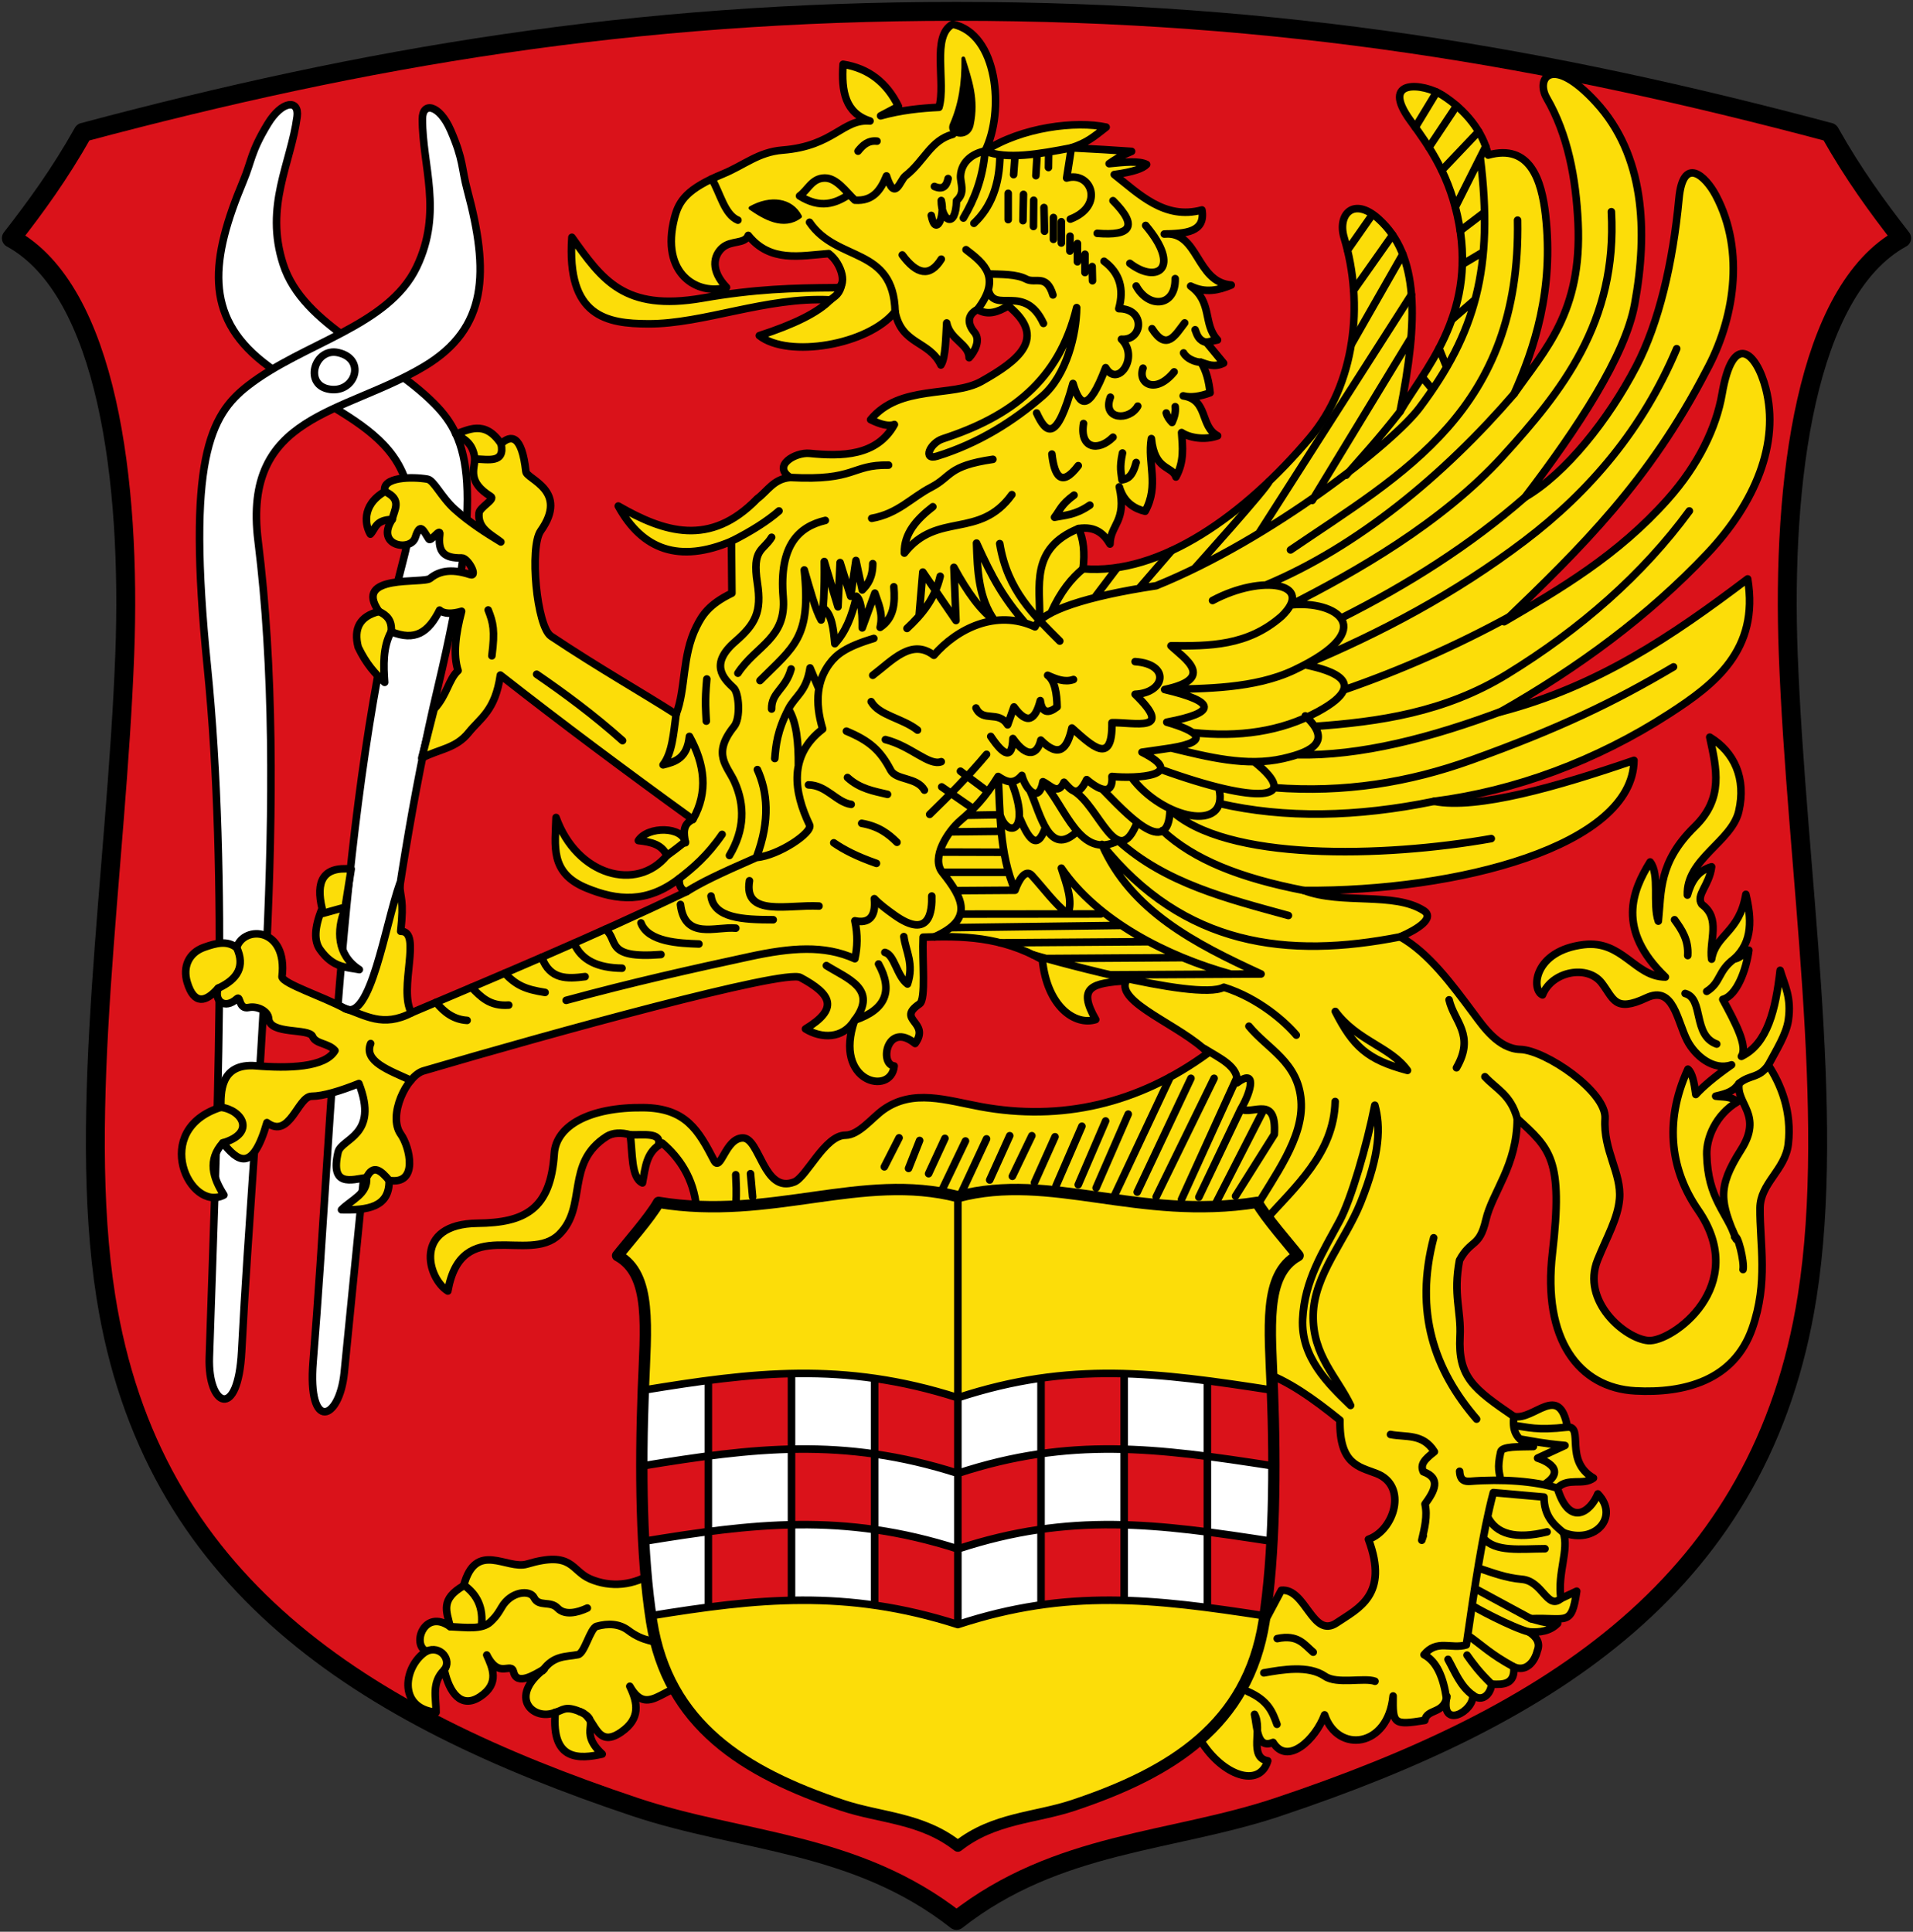 <svg height="511" viewBox="0 0 474.375 479.062" width="506" xmlns="http://www.w3.org/2000/svg"><rect x="0" y="0" width="474.375" height="479.062" fill="#333333" stroke="none"/><g transform="translate(29.647 5.003)"><path d="m287.228 443.122c67.948-22.728 120.055-55.579 131.25-126.562 7.247-45.949-2.674-105.702-4.688-159.375-1.6-42.637 4.314-90.096 28.125-103.125-5.938-7.637-11.875-15.693-17.812-26.25-69.818-18.625-136.058-30-216.562-30s-146.745 11.375-216.562 30c-5.938 10.557-11.875 18.613-17.812 26.25 23.811 13.029 29.725 60.488 28.125 103.125-2.014 53.673-11.934 113.426-4.687 159.375 11.195 70.983 63.302 103.834 131.25 126.562 26.483 8.858 54.751 8.547 79.688 28.125 24.936-19.578 53.204-19.267 79.688-28.125z" fill="#da121a" stroke="#000" stroke-linecap="round" stroke-linejoin="round" stroke-width="4.688"/><g transform="translate(-1.875)"><path d="m38.6 25.769c3.581-5.927 7.88-6.146 7.308-1.829-1.533 11.578-8.126 22.107-3.462 36.557 5.03 15.583 25.414 22.352 37.628 34.783 8.276 8.423 12.631 20.13.747 70.153-12.382 52.117-17.574 113.797-23.223 169.935-1.216 12.089-9.14 14.72-7.733-2.605 5.042-62.092 6.429-138.285 22.558-199.667 8.083-30.76-16.799-33.839-35.103-48.405-14.419-11.475-12.87-25.387-4.804-44.71 2.205-5.281 1.841-7.19 6.084-14.213z" fill="#fff" stroke="#000" stroke-linecap="round" stroke-linejoin="round" stroke-width="1.875"/><path d="m83.969 27.281c-2.764-6.349-6.996-7.135-7.002-2.781-.014 11.679 5.127 22.988-1.409 36.694-7.049 14.78-28.15 18.79-41.903 29.494-9.318 7.253-15.185 18.28-10.03 69.437 5.371 53.298 2.35 115.122.516 171.514-.395 12.143 7.11 15.801 8.01-1.558 3.225-62.212 11.939-137.918 4.08-200.896-3.938-31.56 21.132-31.317 41.204-43.331 15.812-9.464 16.119-23.459 10.682-43.68-1.486-5.527-.873-7.37-4.148-14.893z" fill="#fff" stroke="#000" stroke-linecap="round" stroke-linejoin="round" stroke-width="1.875"/><path d="m59.315 210.521-1.608 10.118c-1.967 4.937-2.021 11.18 3.631 14.811-3.252-.637-6.494-.373-9.756-4.975-1.471-2.075-1.482-5.321.519-10.175-1.577-6.604.095-10.479 7.215-9.779z" fill="#fcdd09" stroke="#000" stroke-linecap="round" stroke-linejoin="round" stroke-width="1.875"/><path d="m134.684 384.729c-5.358 3.633-11.108 3.96-16.073 1.848-4.846-2.062-4.28-7.105-15.704-3.695-5.012 1.496-12.683-5.956-15.704 5.358-5.812 3.377-4.257 6.303-3.326 10.161-6.396-4.61-9.668 4.435-5.912 6.097-5.511 3.396-7.428 14.102 2.402 15.15.034-3.602-1.202-7.386 2.032-10.531 1.248 5.633 4.166 9.752 8.868 6.651 5.01-3.304 3.043-7.22 1.663-10.346 3.046 6.146 6.043 1.545 6.661 4.216.801 3.461 5.177.692 7.565-.706-9.01 6.957-2.662 12.974 2.771 10.716-1.063 12.275 6.19 11.547 11.639 10.346-6.394-5.941.345-7.893-5.543-10.531 3.891 1.047 3.766 9.533 10.215 5.094 4.845-3.335 4.191-7.205 2.164-11.375 4.899 8.717 9.355-2.61 17.367.369z" fill="#fcdd09" stroke="#000" stroke-linecap="round" stroke-linejoin="round" stroke-width="1.875"/><path d="m77.965 404.497c3.518-1.599 6.366 2.218 4.434 4.619m9.199-10.77c.56-4.57-1.015-7.938-4.395-10.291m30.669 5.727c-2.597 1.199-5.627 1.856-7.39 0-1.792-1.886-4.646-.195-5.82-2.587-.982-2.001-5.731-1.614-8.037 2.402-1.248 2.174-2.002 2.866-2.771 3.603-2.095 2.006-6.236 1.354-9.977 1.201m32.147 21.062c-3.701-1.543-4.175-.311-6.097.185m28.082-16.535c-3.301-1.214-6.233-.944-9.977-3.787-2.215-1.682-5.008-1.816-7.852-1.016-1.594.448-2.978 6.697-4.619 7.021-3.014.594-6.025.115-8.776 3.972" fill="none" stroke="#000" stroke-linecap="round" stroke-linejoin="round" stroke-width="1.875"/><path d="m85.247 102.603c2.867-.755 7.136-3.733 11.234 2.46 2.474-2.352 5.152-2.233 6.156 6.884.214 1.946 10.789 4.663 3.668 14.715-2.827 3.99-.989 23.737 2.568 26.104 12.196 8.119 22.326 13.81 31.012 19.363 2.449-6.316 1.411-14.442 5.024-21.693 1.375-2.76 3.029-5.559 8.817-8.339l-.116-12.872c-12.929 5.484-22.105 2.146-28.068-8.741 11.353 6.524 22.757 10.269 34.454-1.799 2.581-1.905 4.05-4.922 8.181-5.277-4.55-2.915 1.284-6.328 4.817-5.977 7.87.782 16.688.72 21.018-7.158-1.398.541-3.452-.011-5.894-1.209 7.284-8.813 20.282-5.449 27.474-9.484 9.302-5.219 16.417-10.795 6.651-18.736-2.542 1.54-5.083 2.46-7.625.892-2.811 1.484-2.315 3.83-.764 5.662 1.648 1.947.039 4.865-1.304 6.315-.031-3.393-4.773-4.477-5.565-8.629-.24 3.498-.224 8.554-1.433 10.436-2.908-6.118-9.767-4.943-11.365-13.239-6.666 8.348-26.57 11.593-33.659 5.949 8.596-2.784 14.572-5.732 17.595-8.864-15.925-.8-31.399 5.987-45.128 5.938-10.252-.037-20.298-1.68-18.95-21.458 7.478 10.433 12.862 18.481 32.386 15.082 13.031-2.268 22.342-2.516 33.102-2.583 2.962-.018 1.544-5.986-1.807-8.458-7.116.55-14.5 2.278-19.946-4.52-.814 2.213-4.238 1.16-6.413 3.066-2.265 1.985-2.958 5.684 1.02 9.825-7.025 2.118-16.564-3.23-12.869-17.344 1.086-4.15 3.096-7.118 11.992-10.783 5.296-2.182 8.788-5.436 14.777-5.908 12.807-1.009 14.846-7.777 21.682-7.218-6.095-1.922-7.162-7.349-6.673-14.064 6.35 1 10.864 4.572 13.73 10.448l-4.429 2.335c5.017-1.404 10.067-1.907 14.478-2.113 1.784-6.085-1.982-17.769 3.393-20.606 11.236 2.333 12.933 21.66 8.039 31.434 9.056-5.94 22.598-7.52 30.02-5.912-3.088 2.391-4.65 3.822-8.633 5.128 5.712.295 10.965.59 14.945.885-3.039 1.251-4.216 2.129-5.574 3.043 3.629-.357 7.36-.795 9.299.2-.924.993-3.275 1.856-8.025 2.501 6.031 4.7 12.413 11.345 21.745 8.782.928 5.587-4.145 5.84-9.35 5.975 8.643-.821 7.752 11.94 16.609 12.649-3.092 1.269-6.285 2.086-10.066.257 5.496 3.98 2.982 9.406 6.67 13.356l-2.762.581 4.266 5.173c-2.355 1.139-3.924.312-5.613-.216 1.345 2.128 1.965 4.738 2.268 7.56-2.377.862-4.647 1.293-6.677.766 6.303.972 4.095 7.552 8.543 9.909-3.3 1.155-7.028.477-8.935-.806.246 3.572.701 7.113-1.411 11.022-.901-2.851-5.288-1.488-6.088-9.525-1.022 6.124 2.021 11.526-1.541 18.024-2.466-.58-5.266-2.061-6.412-6.065 1.942 8.651-2.231 9.332-2.303 14.194-1.466-2.473-3.537-4.491-7.808-3.844 1.263 2.611 1.591 5.969 1.112 9.973 19.279 1.672 40.244-13.49 56.295-32.516 11.192-13.266 13.434-33.034 8.454-49.599-1.719-5.718 2.327-10.26 8.566-4.628 10.053 9.074 9.859 24.926 5.3 47.77 5.608-9.871 18.853-23.613 14.653-46.472-2.169-11.808-7.132-18.954-12.022-25.623-7.838-10.689 3.246-9.339 7.886-6.367 5.687 3.642 10.045 8.994 11.346 14.844 10.46-2.927 13.254 6.389 14.217 14.817 2.133 18.681-2.855 33.325-7.778 44.374 7.579-10.89 16.887-20.182 15.844-42.433-.519-11.071-2.564-21.902-7.76-30.863-2.855-4.925 1.248-10.937 12.238 1.041 11.978 13.054 12.912 31.745 9.562 50.036-2.349 12.826-14.116 30.762-27.19 47.864 10.07-5.859 20.701-19.221 27.605-32.498 5.554-10.682 9.058-25.49 10.563-41.493 1.022-10.869 6.585-5.678 9.129-.888 7.465 14.05 4.43 31.121-2.325 43.489-14.139 27.315-30.861 43.743-50.144 62.275 13.999-8.18 28.173-16.453 40.548-30.337 7.672-8.607 12.065-17.886 13.485-26.153 2.695-15.684 8.495-10.366 10.828-1.396 3.544 13.627-2.668 28.501-14.478 40.996-14.635 15.486-31.933 28.239-51.361 39.276 24.148-6.32 42.436-18.697 61.36-33.002 2.949 17.664-8.287 26.209-19.431 33.416-18.122 11.72-38.243 19.153-58.318 21.734 10.568 2.103 30.673-3.654 49.555-10.152-.263 21.215-43.66 32.563-81.844 32.259 9.386 3.569 22.344.291 29.699 4.998 2.812 1.799-1.386 4.597-5.822 6.502 7.135 4.024 12.784 11.755 18.322 19.188 2.264 3.039 6.053 8.601 11.472 8.742 6.148.16 21.438 10.474 21.004 17.146-.513 7.894 4.136 13.541 3.584 19.931-.415 4.807-3.082 9.339-5.409 15.082-4.161 10.267 6.751 19.564 12.541 20.043 5.796.48 25.388-13.525 12.351-32.374-6.425-9.29-8.776-21.327-2.523-34.939 1.066.848 1.577 3.361 1.952 6.282 1.93-2.107 4.852-4.545 8.872-7.349-4.511 1.574-9.053-2.286-10.981-5.998-2.553-4.917-3.389-13.799-10.126-10.626-7.895 3.718-8.114.21-11.092-3.676-3.518-4.591-12.348-2.956-14.688 2.956-2.831-1.22-2.259-10.959 10.254-12.471 9.6-1.16 12.62 7.999 20.23 8.037-12.259-11.786-8.168-21.483-3.787-28.544 2.46 3.113.549 10.413 2.032 14.688.775-7.314-.021-14.589 9.053-23.464 7.181-7.023 5.397-14.313 3.695-22.17 6.099 3.691 9.085 10.246 7.205 18.383-1.74 7.534-13.087 11.855-12.748 20.785.932-3.342 2.545-6.043 6.004-7.021-.574 4.664-4.011 7.019-2.42 9.33 4.796 3.476 1.788 9.007 2.42 13.579.992-6.135 6.917-6.588 8.499-16.073 1.381 5.88 1.818 11.722-2.864 15.981.816.122 2.55-1.299 3.603-2.125-.652 4.81-2.966 11.284-6.466 12.194 3.158 5.844 6.274 11.659 4.619 14.134 6.474-3.098 8.497-11.659 9.607-21.339 1.123 3.769 2.864 6.727 2.032 12.378-.514 3.493-2.97 7.377-4.975 11.13 3.117 4.721 5.907 11.551 4.957 19.584-.761 6.436-6.941 9.688-7.002 15.844-.088 8.919 2.096 18.365-1.933 29.866-4.528 12.926-16.854 16.133-28.974 15.493-14.096-.744-23.061-12.914-20.58-34.125 2.744-23.457-.583-25.929-8.723-33.405-.056 11.73-6.187 18.236-7.778 25.126-1.6 6.931-3.69 4.741-6.539 10.01-1.631 8.623.456 12.53.13 18.887-.519 10.143 3.422 13.041 13.336 19.836 5.022 1.105 11.276-8.478 13.305 2.654 4.193-.256-.908 8.387 6.461 12.627-2.59 1.968-6.336-.272-8.958 2.497 2.955 9.688 8.156 6.049 10.036 1.437 5.463 5.674-.723 12.633-8.558 9.581 1.469 4.345-1.514 10.002-.605 16.374l3.922-1.829c-1.316 8.905-2.39 6.45-11.384 6.823 1.876.448 2.858 1.044 6.655 1.172-1.803 1.86-4.31 2.31-7.155 2.086 1.994 1.257 2.899 2.787 2.109 4.74-.714 2.866-2.873 5.249-5.821 3.956.33 4.245-2.426 4.478-5.526 4.263-.119 2.307-2.199 4.67-4.654 2.74.416 3.956-8.198 8.795-6.409.302-.654 4.466-4.984 2.979-5.478 5.957-7.875 1.267-7.955.83-7.869-6.046-1.23 12.856-13.751 14.317-16.993 4.673-2.291 6.171-9.242 12.653-12.759 6.841-4.025 1.657-3.88-3.359-4.612-6.971 2.079 3.635-1.567 10.7 3.281 11.54-2.059 6.907-11.22 3.651-16.542-4.912l19.912-37.383c6.076-.572 7.714 12.142 13.739 8.062 5.239-3.548 13.068-6.832 7.864-20.711 6.366-2.192 9.888-13.259 1.986-16.322-4.416-1.712-9.216-2.234-9.055-13.228-6.477-5.242-12.954-9.88-19.431-12.014l-31.572-42.485-83.459 1.762c-7.403 1.479-18.365 3.52-25.108.045-.676-7.275-4.284-12.462-8.458-16.005-4.071 2.077-4.192 6.13-4.934 9.872-2.861-1.337-2.409-7.407-3.035-11.937-2.193-.623-4.329-.546-5.833.415-10.359 6.621-4.721 17.327-11.765 24.287-7.581 7.491-24.243-5.061-27.623 14.045-5.117-3.153-8.675-16.64 7.372-16.811 11.709-.125 18.119-3.4 19.012-17.255.444-6.888 8.609-11.563 22.088-11.414 10.599.117 13.685 5.678 17.52 13.059 1.67 3.214 2.765-5.508 7.147-5.543 4.269-.033 5.148 13.887 12.761 10.917 3.045-1.188 7.57-11.567 12.669-11.594 3.371-.018 6.58-4.313 9.46-6.347 7.362-5.202 15.596-2.307 24.104-.735 19.872 3.672 39.091-.64 56.404-13.328-6.644-6.797-23.009-12.488-20.323-17.908-8.275.639-12.294 1.38-7.562 9.633-5.141 1.586-12.047-3.213-13.231-14.844-10.296-5.824-19.956-5.924-29.568-5.587-.265 5.733.768 15.431-.87 16.538-5.99 4.049 2.799 4.432-1.109 9.827-6.918-5.624-8.986 5.156-5.195 5.58-.657 7.461-15.22 4.141-9.801-11.365-2.938 4.742-8.262 4.585-12.197 2.172 8.315-5.043 6.519-8.585-1.258-12.753-3.916-2.099-61.649 13.79-93.485 23.167-4.193 1.235-8.903 11.124-5.602 15.721 2.2 3.064 4.517 12.663-2.9 11.425.149 6.726-5.421 7.433-11.802 7.286 2.413-2.466 6.603-3.945 6.2-7.976-3.714.539-9.089 2.447-7.043-6.326.79-3.389 10.218-4.039 5.151-17.001-4.554 1.83-8.871 3.147-11.716 3.154-3.432.008-5.407 10.787-11.085 6.543-3.645 12.651-7.291 9.488-10.936 5.02-3.835 4.31-2.465 8.619.265 12.929-8.422 4.475-18.31-16.183-.758-21.756.015-3.221-.411-11.049 8.711-10.283 8.014.673 17.149.425 19.588-3.777-1.624-1.887-4.761-1.585-5.551-3.49-.896-2.16-10.659-.366-10.909-4.486-.108-1.79-2.754-3.166-4.921-2.714-2.571.536-2.006-3.002-2.911-2.177-3.087 2.813-5.79.492-4.668-2.611-3.011 3.475-5.964 4.242-7.67-1.396-1.187-3.922.386-7.41 4.24-8.752 2.911-1.014 5.586-1.753 7.995.09 1.842-5.655 12.739-4.984 11.261 7.256.328 1.735 10.017 4.823 15.627 7.849 6.305 3.401 9.959-20.756 13.567-30.938.086 3.897 1.129 3.646.235 11.787 5.456-.108-.668 14.346 2.676 20.215 22.287-9.476 44.255-18.57 68.205-30.042-1.377-.374-1.963-1.631-1.78-3.277-7.995 6.223-15.451 5.52-23.077 2.366-9.17-3.792-7.664-10.489-7.502-17.479 5.173 14.439 20.006 18.539 27.493 9.435-1.199-2.715-3.848-3.367-7.08-3.71 2.319-3.642 11.157-3.562 11.68.546-.427-2.28-.81-4.533 1.827-5.79-16.719-12.094-32.747-24.051-47.726-35.797-1.264 8.838-4.954 10.631-7.834 14.223-3.231 4.03-7.228 4.052-11.664 6.358l3.091-12.164c3.192-3.458 3.578-7.395 5.927-9.525-1.279-3.923-.625-9.054.873-14.713-2.228.669-4.35.723-5.453-.295-2.794 5.593-6.101 7.754-12.022 5.356-2.073 3.744-1.918 8.479-1.609 12.563-2.324-2.084-4.579-4.581-6.558-8.737-1.196-4.66.425-7.662 5.151-8.838-6.623-9.409 10.996-6.801 12.686-8.2 1.99-1.647 4.924-2.608 9.913-.955 2.048.678-.514-4.157-2.085-4.123-4.326.093-5.958-1.42-5.436-5.812.225-1.895-2.192 1.94-2.716 1.127-1.422-2.204-2.123-4.274-3.368-.37-1.144 3.587-10.014 2.07-5.722-4.497-4.204.148-4.052 2.233-5.4 3.65-1.155-1.91-2.469-7.017 3.575-10.581-.795-3.626 6.71-3.716 10.566-3.064 1.628.275 3.388 4.413 6.81 7.495 3.633 3.272 7.847 5.929 11.404 8.087-2.475-1.931-5.79-3.305-5.421-7.159.14-1.464 4.095-3.387 2.921-4.12-5.853-3.653-4.086-6.731-3.956-9.282-.417-3.747-2.328-4.814-4.736-6.237z" fill="#fcdd09" stroke="#000" stroke-linecap="round" stroke-linejoin="round" stroke-width="1.875"/><path d="m410.717 259.142c-2.408 3.386-4.425 2.252-7.225 4.513m.968 46.175c.381-1.848-1.341-9.037-2.09-8.1m-123.421-39.493-13.731 30.186m14.709-22.368-10.409 21.823m-.923-215.109c.486 1.372.946 2.764 2.789 3.118m-1.347 4.957c-1.47-.05-3.519-.882-4.316-2.327m39.69 83.6c14.114-4.886 27.889-10.956 41.306-18.28m-75.871 107.195c3.817 2.407 8.616 4.436 8.129 8.499 4.745-3.564 3.828 1.571.952 6.524 3.024 1.504 8.94-3.623 8.305 6.259l-9.626 15.299m7.05-21.549-11.791 23.053m8.066-43.628c4.635 5.672 12.213 8.83 12.933 18.475.697 9.341-6.742 18.745-11.783 27.523m20.237-27.329c-.349 12.893-9.8 21.038-17.803 29.938m42.236 3.863c-4.827 18.414.161 32.812 10.634 44.967m-21.349 3.807c3.796.757 8.049-.311 10.887 4.281-2.441 1.906-3.582 3.116-2.758 4.957 4.432 1.601 2.873 4.701.429 8.021.672 2.992-.123 5.984-.799 8.976l.37-1.109m-11.973 36.081c-2.629-.979-9.405.807-12.4-1.24-4.121-2.817-10.553-1.655-15.164-.847m12.238-5.128c-2.224-1.87-3.716-4.473-8.913-3.37m-7.308 13.127c5.151 2.253 6.164 5.197 7.241 8.129m42.044-6.395c-.774-5.166-2.364-9.168-5.571-10.86 3.185-3.894 6.674-1.323 10.477-2.433 1.995-13.894 4.018-27.639 6.696-37.779l12.563 1.109c.042 4.715 2.371 6.817 4.804 8.801m-1.478-11.018c-5.583-1.726-13.709-2.325-21.631-1.689-2.309.186-2.521-1.268-2.613-2.482m26.74-10.952c-7.827.904-9.702-.023-13.341-.408m.036-2.246c-.265 2.991-.025 5.847 4.855 7.466-3.56.091-7.779-.096-8.1 1.306-.952 4.17-.279 5.202-.005 7.081m10.729 1.085c6.663-4.18-1.579-6.598-1.579-6.598l6.793-3.135c-5.838-.534-7.919-1.068-11.197-1.602m6.756 23.027c-7.719 1.895-12.609.606-14.754-3.769m14.232 7.95c-5.836.005-12.429.935-15.296-2.689m19.249 15.048c-3.408 2.902-4.499-4.355-9.701-4.782-3.9-.32-7.292-1.64-10.867-2.813m13.107 12.588-13.736-7.424m-102.683-339.01v5.272m-1.96-.907v-5.41m117.879 350.737c-3.702-.851-14.367-6.464-14.057-6.619m10.345 15.315c-5.893-3.214-7.717-5.265-11.439-7.858m5.913 12.121c-3.152-3.067-4.641-5.136-6.089-7.181m1.435 9.921c-3.064-2.196-4.378-5.703-6.138-8.876m17.159-134.104c-1.585-5.907-5.172-7.306-8.015-10.383m57.481-8.1c-6.047-2.168-3.129-11.281-7.838-12.541m12.208-8.605c-4.136 3.003-3.259 5.843-6.852 8.083m-4.703-8.883c.245-3.85-1.461-6.4-3.266-8.883m-54.085 36.71c4.709-8.137-.64-11.509-1.829-16.852m-58.265 19.465-14.37 29.394m8.622-29.394-13.325 28.218m8.19-28.535-14.45 30.706m4.04-21.506-7.969 18.29m2.352-16.591-6.793 15.807m.914-14.501-6.401 14.762m-.261-12.149-5.095 11.366m-.653-11.627-4.834 10.059m-.653-10.059-4.964 10.974m-.784-10.19-6.271 13.456m1.045-12.933-5.748 12.019m.653-12.672-4.05 8.753m-2.221-8.23-2.743 6.924m-2.352-7.577-3.658 7.185m-36.84 1.96c.059 2.333.262 4.091 0 7.708m3.658-7.969.523 5.748m134.82-40.106c-2.616-3.138-9.313-9.168-17.976-11.872-6.999 3.653-47.26-8.024-47.26-8.024m84.702 37.271c-1.968 9.921-5.874 23.377-8.753 28.741-4.068 7.58-8.681 14.679-9.145 24.299-.455 9.448 6.232 15.961 11.888 21.425-3.306-6.964-9.49-12.465-9.275-22.47.214-9.943 7.976-18.405 11.758-27.826 4.921-12.26 4.968-18.977 3.527-24.168zm8.1-8.622c-9.956-2.644-13.478-5.928-17.898-14.632 5.471 7.372 13.683 8.757 17.898 14.632zm-293.75 17.971c8.373-2.489 4.698-8.199-.492-8.827m3.904-39.596c2.165 4.643.233 7.852-4.565 10.059m190.855-48.733-6.806-5.078m-147.267 100.786c1.651-3.45 3.608-1.694 5.602.69m5.395-24.816c-5.4-2.48-11.8-4.691-9.975-9.119m10.126-7.622c-7.153 3.729-11.502.561-16.478-1.064m-.833-24.889-4.703 1.306m89.893-17.836c-1.979 1.628-3.237 2.534-4.54 3.487m-49.558 40.869c-3.122-.175-5.599-1.854-7.677-4.464m122.901-26.367c.101 3.422-.371 11.052-9.275 4.703-1.723-1.228-3.657-2.657-4.964-4.05.458 4.738-1.528 6.202-4.834 5.487.76 3.515.631 6.586 0 9.406-7.575-3.415-15.747-2.766-26.128-.523-14.402 3.113-29.003 6.359-45.463 10.843m64.536-8.622c5.172 3.243 12.88 5.804 7.019 13.538 7.896-2.668 9.512-7.43 5.914-13.93m1.568-2.874c2.39.544 2.96 5.885 5.618 7.838 1.65-5.036-.39-7.964-.914-11.758m-21.033-7.577c-7.458-.441-18.794 2.857-17.244-6.271m5.879 9.667c-7.587-.001-14.674-.401-15.415-5.879m6.14 7.969c-4.918-.484-12.635 3.062-13.717-5.879m64.775-29.161 7.827 5.423m-68.03 33.536c-4.804-.161-12.611-.453-14.37-5.226m4.964 7.838c-14.069 1.101-10.37-3.541-13.782-6.255m4.115 9.651c-5.973-.054-10.089-1.964-11.882-6.197m2.737 8.287c-4.424.565-8.718.797-10.75-4.789m.821 8.708c-4.966-.771-7.146-1.786-9.992-4.766m38.099 42.728c1.029-3.446-3.987-2.522-6.984-2.657m-30.137-32.169c-4.665.355-6.93-2.033-9.217-4.397m-22.943-93.208c1.804.872 3.279 2.073 3.016 5.012m-1.568-34.774c4.444 2.055 2.256 4.551 1.825 6.931m26.996-18.751c1.024 4.939-3.213 3.809-6.498 3.777m3.293 37.43c1.255 3.187 1.729 5.059.914 11.366m11.104 4.572c6.959 4.789 13.99 9.943 21.294 16.461m13.296-6.539c-.629 4.632-.943 9.58-3.236 12.549 2.977-.751 5.937-1.539 6.532-7.055 3.766 6.864 4.74 13.728.855 20.592m-1.56 17.908c3.516-2.212 7.636-4.231 17.297-8.452 3.576-9.389 2.683-16.456.261-21.817m-8.753 16.069c-3.75 5.416-7.177 8.241-10.585 10.924m12.414-5.698c3.824-6.429 3.813-12.455 1.306-18.159-1.779-4.048-5.766-6.875-.155-13.846 1.651-2.051 1.228-8.308-.107-9.538-2.537-2.339-6.081-5.899.392-11.496 5.014-4.336 6.606-7.394 5.487-14.501-1.356-8.611 1.458-7.955 3.527-11.366m1.829-6.532c-2.88 2.505-6.81 5.011-11.78 7.516m38.953-18.882c-9.407-.142-7.947 3.945-24.386 3.065m8.709 10.652c-6.551 1.538-11.527 6.124-10.451 19.073.848 10.207-6.704 11.904-11.235 18.812m-7.708 1.437c-.545 5.99-.242 7.744-.131 10.451m31.615 30.178c2.445 1.698 5.705 3.397 10.582 5.095m-3.658-9.929c4.178.727 6.644 2.596 8.753 4.703m-34.881 3.789c5.515-.481 14.086-6.238 13.195-8.1-3.889-8.12-5.306-17.212 3.266-23.776-2.105-6.926-1.282-12.208 1.698-16.199 1.688-2.26 3.963-4.18 10.974-6.271m-13.623 12.513-2.185-5.198c-.93 5.964-3.673 6.912-5.356 10.19-2.845 5.54-3.127 9.05-3.397 12.28m4.05-22.209c-1.383 5.057-4.917 5.772-4.834 9.929m-2.874-7.055c8.402-8.448 12.745-10.609 10.974-27.434 1.393 4.807 2.787 9.947 4.18 12.411.617-2.344.864-7.28.784-14.501l3.397 11.235.523-10.974 2.613 8.361 1.306-8.883 1.568 7.316c1.399-1.386 2.591-3.081 2.613-6.532m-12.149 11.104c2.037 1.571 2.411 5.137 2.743 8.753 2.492-2.682 4.257-6.637 5.356-11.758.975.794 1.507 3.214 1.437 7.838l3.135-8.622c.833 2.592 2.118 4.913 1.306 8.492 3.458-2.296 3.728-6.041 3.397-10.059m-10.582 53.954c-3.594-.491-6.127-4.768-10.582-4.834m19.596 2.352c-3.407-.809-6.857-1.359-9.929-4.18m19.073 3.135c-1.84-3.285-7.02-2.395-8.361-4.964-2.54-4.865-5.222-7.28-10.974-9.667m23.515 7.577c-3.046 1.132-7.489-3.885-13.848-5.487m7.969-2.352c-3.75-2.959-9.56-3.62-11.496-7.055m50.166-5.487c-2.134.757-4.268-.093-6.401-1.045 1.814 1.376 2.265 4.388 2.352 7.838-2.184 1.69-3.736 1.611-4.18-1.568-1.234 4.769-3.212 6.187-6.532 1.568l-1.568 4.442c-2.279-3.664-6.135-.515-7.838-4.18m25.425-44.489c-12.063 4.903-9.482 14.281-9.627 22.826m-59.845 36.029c.039-5.705-.423-10.823-2.461-14.105m67.279-16.852c-6.335-6.369-12.949-12.395-14.893-24.168m6.326 19.713c-5.446-6.351-8.064-10.969-12.074-19.844.216 6.87.513 13.71 4.477 19.217-3.365-2.409-6.73-6.969-10.095-13.208l.523 13.195-8.23-12.019-.914 10.712m-3.005 3.266c3.729-3.467 6.922-7.392 8.23-12.933m48.337 21.164c8.948.656 7.376 7.78 0 8.1 9.924 9.657-.281 6.894-5.748 7.055.164 10.857-5.021 5.665-9.929 1.306-1.114 5.077-3.129 7.629-7.708 3.005-.763 3.356-3.22 4.857-6.924-.392-.167 5.18-2.187 4.392-5.487-.523m94.583-129.333-6.116 8.743m11.19-3.771-9.663 13.713m12.182-8.921-12.79 22.424m14.94-12.419-37.858 59.219m35.026-30.199c-5.793 7.392-9.165 10.91-13.372 15.764m16.111-34.095-24.521 40.355m-10.719-4.706c0 1.045-18.477 21.611-18.477 21.611m-5.667-4.456-8.111 9.397m-5.356-5.197-5.65 7.484m-2.853-7.185c-2.795 2.334-5.496 5.511-7.944 10.965m-44.199 15.452c4.882-3.693 9.611-9.215 15.154-4.964 5.689-6.57 15.436-11.511 25.083-7.055 1.744-3.957 12.806-7.585 30.047-10.19 28.599-11.593 58.803-35.47 65.32-44.156 13.89-18.514 18.452-34.756 15.039-62.062m-10.813-16.206-5.289 8.729m10.254-5.33-6.866 10.301m12.317-3.919-9.138 9.623m-101.203 7.411-.059 6.512m112.161-19.837-7.546 15.018m1.221 5.88 6.018-4.578m-.68 10.048-4.818 2.863m13.702-10.963c.856 47.236-28.429 62.772-56.306 81.78m55.463-38.724c-17.431 20.228-38.957 37.985-61.6 47.441m85.697-92.587c1.515 27.333-12.297 44.582-26.912 60.617-15.194 16.67-36.739 28.815-52.651 36.904 11.241-1.244 22.537 5.888.918 16.136-9.856 4.672-22.158 4.584-32.137 4.834m43.714-17.675c16.687-8.38 32.112-18.163 45.667-30.024m37.601-36.825c-8.341 19.769-21.374 35.268-37.755 47.683-17.347 13.148-35.671 22.791-54.442 30.682m95.332-38.128c-11.488 15.686-27.011 29.344-45.201 40.498-15.485 9.495-31.827 11.79-47.741 12.93m47.218-4.047c-18.432 6.957-35.915 11.425-51.566 11.084m93.371-21.797c-14.853 8.786-28.337 15.271-50.166 23.123-15.41 5.543-31.489 8.177-48.962 6.83m39.771 3.386c-19.276 3.95-37.066 4.271-53.207.557m67.363 8.693c-26.618 4.719-66.062 5.761-79.662-7.249m33.218 20.106c-15.796-3.064-27.311-7.613-35.097-14.857m31.246 21.073c-15.129-4.163-30.448-7.964-42.197-18.551-9.481 4.883-12.978-8.183-18.681-14.632m88.606 38.465c-27.906 5.501-53.696 2.44-73.974-22.919 7.197 16.446 23.02 24.586 39.453 32.137l-37.37.208m81.52-155.342 1.884 4.653m-6.082 2.452 2.592 3.088m-54.563 52.318c12.37-6.61 25.592-4.26 17.114 3.919-8.466 7.418-17.948 7.382-27.434 7.316 3.255 3.111 11.366 8.1-1.568 10.843 12.982 3.051 12.972 5.746.523 8.1 7.506 2.134 11.26 4.737 1.045 6.401-2.481.404-4.638.659-7.185 1.045 11.537 5.827-1.339 6.634-7.446 6.009.325 4.219-2.236 4.168-6.271.784-2.346 4.958-3.942 2.41-5.617.653-1.48 3.363-3.425.676-5.226-.131-1.031 5.68-4.392 1.771-5.226-1.568-2.184 2.553-4.036 1.459-5.879.261-3.395 5.473-6.033 8.076-9.406 10.974-2.998 2.576-7.347 9.174-4.442 12.803 5.242 6.546 7.822 11.681-1.95 16.001m63.993-50.66c11.412 1.231 21.93-.209 31.103-5.186 14.909-8.091.226-10.824-3.231-11.645m42.219-90.561-5.805 5.029m-36.318 98.223c6.601 6.151 2.135 8.842-5.487 10.582-9.131 2.084-18.638-.386-27.826-2.613m20.903 3.616c11.473 9.275 1.047 10.56-23.507 1.65m14.516 4.763c2.61 11.201-14.097 7.581-21.733-2.811m9.588 8.003c-.271 12.867-11.353.476-16.781-5.019m8.637 8.246c-4.888 12.406-9.442-4.065-15.731-7.81m.887 10.007c-6.99 6.762-9.119-4.289-11.741-10.113m3.846 9.147c-2.171 6.242-4.341 2.511-6.512-2.584m-5.222-10.039c.536 8.834.224 19.058 4.18 28.218.976-2.75 2.654-5.339 4.18-3.658 3.086 3.399 5.557 6.87 8.884 9.545 1.363-3.084-.24-7.28-1.568-11.374 8.94 13.08 26.166 21.912 42.064 26.295m-11.964-4.095-33.87.217m25.466-4.168-36.843.266m30.069-4.308-42.435.56m37.311-3.402-34.846.035m13.552-5.914-14.81.102m13.112-4.544h-16.33m15.306-4.975-15.953-.046m15.265-5.15-12.691.142m4.039-4.115 8.341-.138c1.795 5.889 7.892 4.39 2.799-8.206m-6.133-6.776c-4.496 5.378-9.268 10.205-14.109 14.893m20.38-79.298c-8.073 11.195-18.519 4.087-26.65 14.501-.113-4.859 3.019-8.366 7.055-11.496m14.893-11.758c-11.324 1.671-10.108 4.23-15.287 6.92-5 2.597-8.215 6.545-14.76 7.712m50.166-5.748c-3.255 2.377-3.457 3.736-4.834 5.487 2.69-.547 5.08-.492 8.753-3.005m8.1-12.933c-.805 3.744-.304 4.875-.131 6.663 1.296-.232 2.573-.661 3.527-4.311m-21.751-73.155.057-3.845m-1.168 13.771.131 5.879m1.829 55.261c.584 5.13 2.219 8.569 6.532 2.874m1.306-10.451c-.998 6.103 3.555 7.119 7.316 3.397m-.653-9.929c-2.097 5.643 4.699 5.944 6.793 2.221m1.306-9.406c-1.404 3.756 3.061 6.611 7.708.914m-24.168-15.938c-4.432 18.283-16.555 27.115-33.182 32.529-3.254 1.059-5.054 5.432-1.437 4.311 10.408-3.226 18.985-8.704 26.128-14.893 6.015-5.211 8.427-15.403 8.492-21.947m-61.077-1.917c1.259-1.016 2.329-1.432 2.875-4.071m13.189 6.986c-.415-16.232-14.433-12.168-21.221-22.162m-17.767-.523c-3.325-1.371-4.388-6.698-6.477-10.231m59.778-11.063c-5.551 1.482-7.054 6.65-11.758 10.321-1.368 1.067-2.584 6.614-4.703 0-1.418 3.464-3.321 6.334-7.838 6.009-2.286-2.156-4.492-5.495-7.446-5.487-3.196.009-4.184 2.959-6.271 4.442 5.154 3.224 8.89 1.91 12.319-.385m13.155 15.017c3.553 4.806 6.811 5.64 9.667 1.045m6.14-2.352c4.526 3.442 8.883 6.955 2.852 14.824m16.352 3.466c-4.667-10.072-12.195-2.173-13.688-8.35m16.039 1.295c-1.604-5.323-4.341-2.735-6.601-3.917-2.468-1.291-6.087-1.181-9.471-1.298m-.743-30.491c-3.319.649-5.868 2.787-6.092 6.086-.128 1.884 1.301 4.222-1 6.235-.236 7.264-3.795 4.954-3.791-.042 1.031 3.992-1.424 9.178-2.479 3.7m4.18-9.145c-.387 1.846-1.276 2.889-3.397 1.96m-14.24-11.235c-2.204-.233-3.532.994-4.703 2.482m28.741 17.898c4.227-3.94 6.41-9.584 6.456-17.007m9.229-.254-.32 5.438m-5.181-4.992-.352 4.74m14.075 11.031c8.62-3.29 5.192-11.987-.914-10.19l1.175-7.487c-8.085 1.575-16.035 2.966-21.386.784-.596 6.946-2.718 12.113-5.394 16.632m32.007 15.546-.08-3.522m-5.487-7.539-.031 3.697m1.875-1.875-.01 4.535m1.875-1.875-.01 4.542m6.962-17.821c6.379 6.395 4.339 8.786-3.919 8.1m12.019-1.96c8.981 10.653 2.788 14.548-3.919 9.406m11.235 3.789c.143 7.051-6.598 7.486-9.667 1.829m-7.969-6.14c3.844 2.869 5.039 6.798 3.658 11.758 6.724-.018 6.021 7.986.653 7.577 4.555 4.425-.985 12.21-3.919 7.055-4.365 11.503-6.497 9.332-8.1 3.919-4.072 14.82-6.662 12.449-9.014 7.316m28.61-20.902c3.655 5.73 5.784 1.54 8.1-1.437m-4.572 22.339c.267.995.825 1.7 1.437 2.352.524-1.175.948-2.4.784-3.919m-41.413-52.909-0 6.532m3.789-6.271-.131 6.532m-169.812 32.715c-5.73-1.272-8.526 7.615-2.613 8.992 6.651 1.549 9.9-7.374 2.613-8.992" fill="none" stroke="#000" stroke-linecap="round" stroke-linejoin="round" stroke-width="1.875"/><path d="m211.113 9.491c.09 6.329-.763 11.473-2.874 16.33-1.181 2.718 4.126 4.115 4.964.131 1.332-6.33-.401-11.055-2.09-16.461z" stroke="#000" stroke-linecap="round" stroke-linejoin="round" stroke-width=".938"/><path d="m170.615 48.682c-4.104 3.093-8.858.277-12.28-2.09 4.962-2.781 10.103-2.091 12.28 2.09" stroke="#000" stroke-linecap="round" stroke-linejoin="round" stroke-width=".938"/><path d="m397.669 266.835c3.097-.723 4.425-1.233 5.824-3.179-.865 5.164 6.037 7.74.449 16.519-6.066 9.531-5.014 12.989-1.181 22.154-2.249-6.753-7.071-9.94-7.304-21.107-.082-3.917 2.147-9.762 7.674-13.022-1.82-1.387-3.64-1.11-5.461-1.366z" fill="#da121a" stroke="#000" stroke-linecap="round" stroke-linejoin="round" stroke-width="1.875"/><path d="m238.438 442.688c24.461-8.182 43.22-20.009 47.25-45.562 2.609-16.541 2.788-38.053 2.063-57.375-.576-15.349-2.197-28.684 6.375-33.375-2.138-2.749-8.025-9.399-10.162-13.2-29.547 4.635-51.109-7.553-74.212-1.425-23.772-6.128-46.273 6.06-74.213 1.425-2.138 3.801-8.025 10.451-10.163 13.2 8.572 4.691 6.951 18.026 6.375 33.375-.725 19.322-.546 40.834 2.063 57.375 4.03 25.554 22.789 37.38 47.25 45.562 9.534 3.189 19.711 3.077 28.688 10.125 8.977-7.048 19.154-6.936 28.688-10.125z" fill="#fcdd09"/><path d="m133.649 395.69c26.232-4.259 48.329-6.722 76.102 2.185l-0.0 0c27.215-8.939 48.457-6.427 76.191-2.155 2.29-19.474 1.973-39.588 1.809-55.97-28.647-4.44-50.21-7.253-78 1.875-28.46-9.128-50.96-6.315-78-1.875-.964 19.182-.35 37.835 1.899 55.94" fill="#fff"/><g fill="#da121a"><path d="m147.876 374.816c6.447-.771 12.002-1.851 20.625-1.69v18.75c-9.253.475-14.986.911-20.625 1.593z"/><path d="m189.126 355.663c-5.907-.913-13.017-1.453-20.625-1.406l0 18.869c6.151-.266 13.895.345 20.625 1.197z"/><path d="m147.876 337.406c6.447-.771 12.002-1.202 20.625-1.78l-0 18.75c-8.144.383-14.986 1.008-20.625 1.69z"/><path d="m209.751 379.125c-7.093-1.879-12.833-3.669-20.625-4.802l-0 18.583c8.052 1.307 14.616 2.993 20.625 4.969z"/><path d="m209.751 341.625c-7.21-2.298-13.054-3.628-20.625-4.687l-0 18.726c6.258.378 14.125 2.755 20.625 4.712z"/><path d="m131.563 358.5c5.164-.898 10.31-1.654 16.313-2.434v18.75c-7.587.96-11.74 1.782-15.853 2.602-.094-3.643-.356-12.432-.46-18.918z"/><path d="m230.376 374.249c5.907-.913 13.017-1.148 20.625-1.101l-0 18.756c-6.151-.266-13.895.243-20.625 1.095z"/><path d="m271.626 356.184c-6.447-.771-12.002-1.202-20.625-1.78l0 18.75c8.144.383 14.986 1.008 20.625 1.69z"/><path d="m209.751 360.403c7.093-1.879 12.833-3.669 20.625-4.802l0 18.583c-8.052 1.307-14.616 2.993-20.625 4.969z"/><path d="m287.938 339.778c-5.164-.898-10.31-1.654-16.313-2.434v18.75c7.587.96 12.012 1.587 16.125 2.406.094-3.643.084-12.236.188-18.723z"/><path d="m287.655 377.235c-5.164-.898-10.027-1.611-16.029-2.392l0 18.653c7.587.96 10.164 1.399 14.277 2.218.596-4.839 1.648-11.993 1.752-18.479z"/><path d="m230.376 336.749c5.907-.913 13.017-1.148 20.625-1.101l-0 18.756c-6.151-.266-13.895.243-20.625 1.095z"/></g><path d="m209.751 291.75 0 49.875m-76.102 54.065c26.232-4.259 48.329-6.722 76.102 2.185l-0.0 0c27.215-8.939 48.457-6.427 76.191-2.155l-.039-.006c2.874-18.644 2.012-37.306 1.848-55.964-28.647-4.44-50.21-7.253-78 1.875-28.46-9.128-50.96-6.315-78-1.875m98.625-2.625-0 55.312m20.625-56.437-0 55.219m20.625-53.438-0 55.125m-123.75-55.5-0 56.062m20.625-57.469-0 55.219m20.625-54.281-0 55.969m20.625-51.281-0 56.25m-78-20.625c27.04-4.44 49.54-7.253 78 1.875 27.79-9.128 49.352-6.315 78-1.875m-156-18.75c27.04-4.44 49.54-7.253 78 1.875 27.79-9.128 49.352-6.315 78-1.875" fill="none" stroke="#000" stroke-linecap="round" stroke-linejoin="round" stroke-width="1.875"/><path d="m238.438 442.688c24.461-8.182 43.22-20.009 47.25-45.562 2.609-16.541 2.788-38.053 2.063-57.375-.576-15.349-2.197-28.684 6.375-33.375-2.138-2.749-8.025-9.399-10.162-13.2-29.547 4.635-51.109-7.553-74.212-1.425-23.772-6.128-46.273 6.06-74.213 1.425-2.138 3.801-8.025 10.451-10.163 13.2 8.572 4.691 6.951 18.026 6.375 33.375-.725 19.322-.546 40.834 2.063 57.375 4.03 25.554 22.789 37.38 47.25 45.562 9.534 3.189 19.711 3.077 28.688 10.125 8.977-7.048 19.154-6.936 28.688-10.125z" fill="none" stroke="#000" stroke-linecap="round" stroke-linejoin="round" stroke-width="2.812"/></g></g></svg>